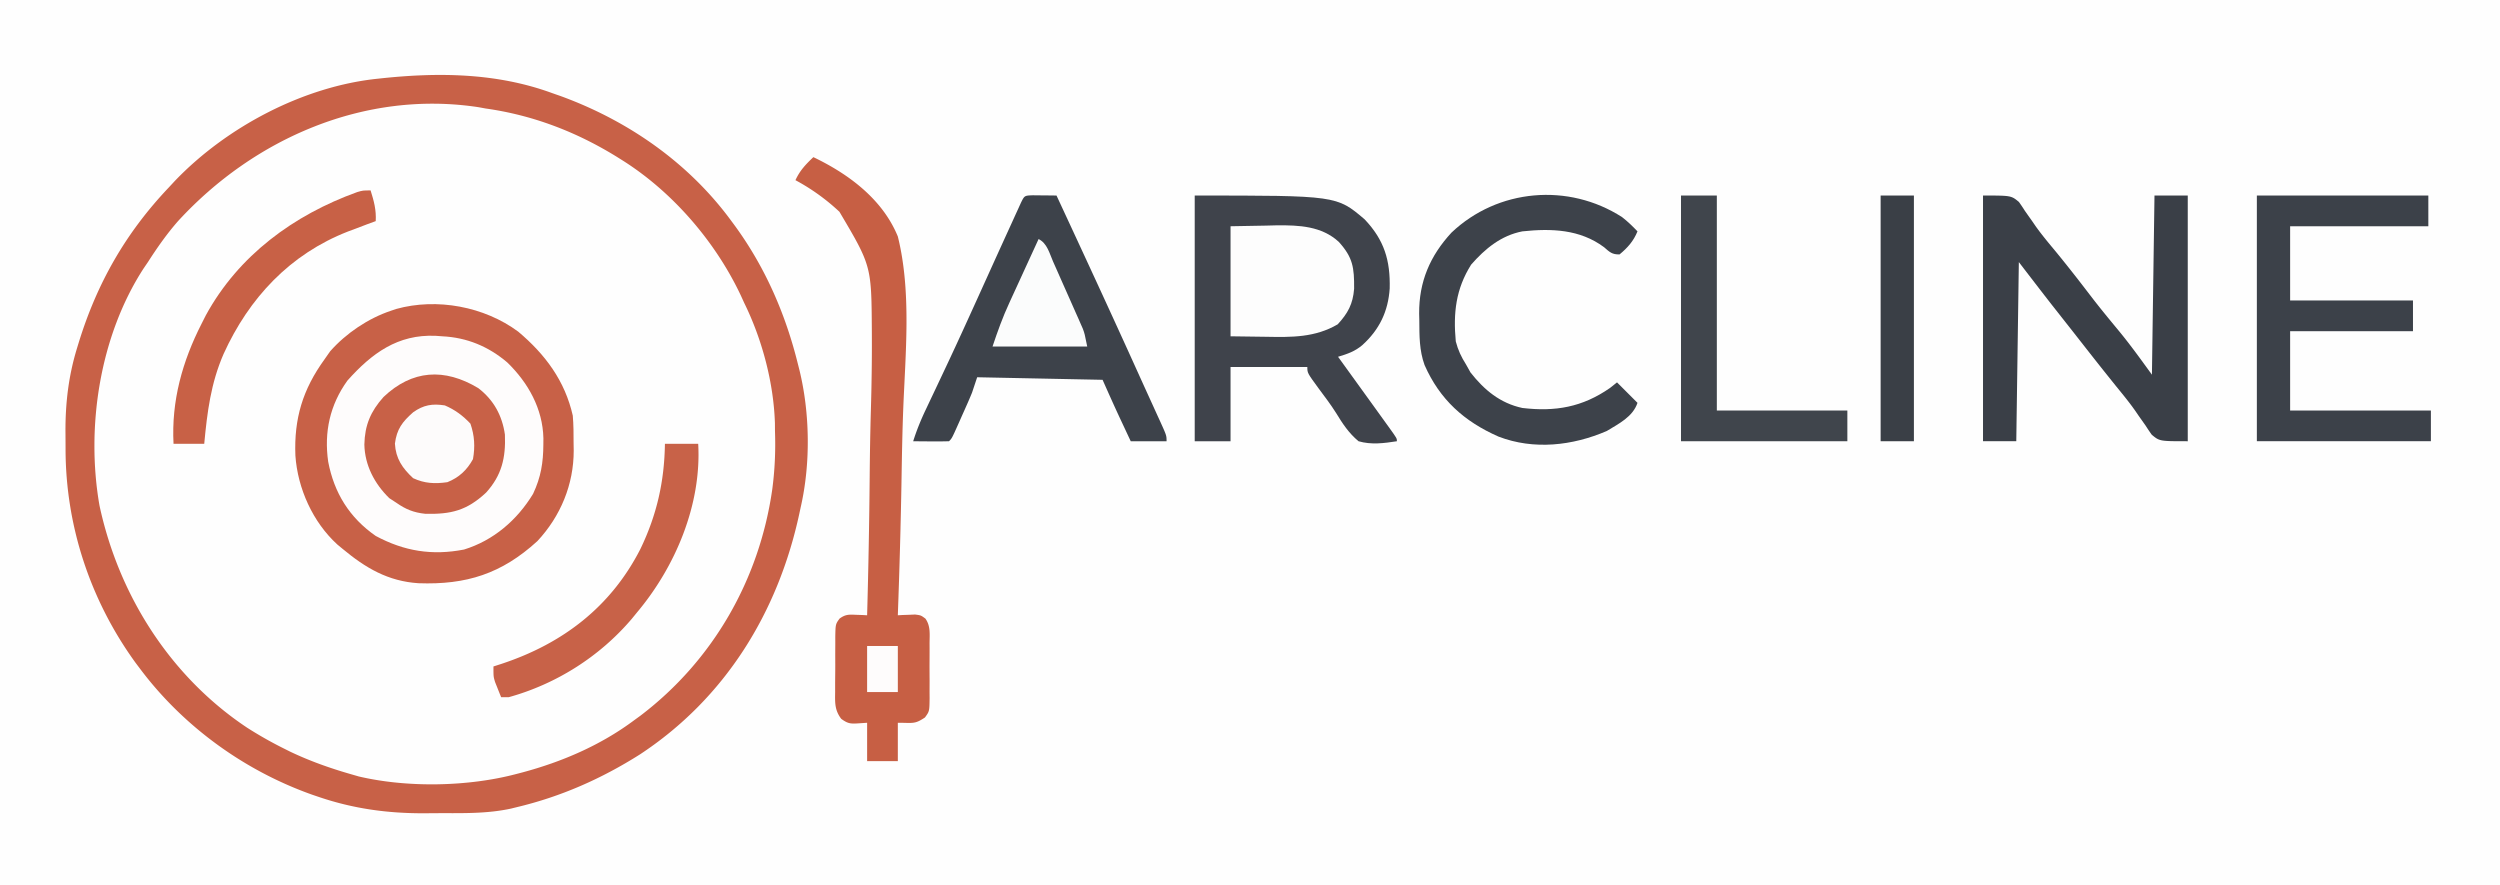 <svg xmlns="http://www.w3.org/2000/svg" width="976.8" height="345.6" style="max-height:500px" viewBox="115.2 453.6 976.8 345.6"><path fill="#FEFEFE" d="M0 0h1200v1200H0V0Z"/><path fill="#FEFEFE" d="m331 490 3.113 1.086c26.434 9.618 50.17 26.077 66.887 48.914l1.18 1.593C414.17 557.964 422.164 576.347 427 596l.535 2.104c4.171 17.042 4.406 36.83.465 53.896l-.457 2.142c-8.283 38.617-28.937 72.243-62.29 94.21-15.01 9.5-30.935 16.544-48.253 20.648l-2.22.549c-8.563 1.84-17.105 1.788-25.82 1.767-2.625-.003-5.248.02-7.872.045-14.308.055-27.653-1.74-41.276-6.361l-2.64-.896c-26.465-9.393-50.29-26.63-67.172-49.104l-1.824-2.418c-17.687-24.364-27.365-53.558-27.361-83.625-.002-2.188-.02-4.375-.04-6.562-.046-11.334 1.203-21.976 4.537-32.832.22-.725.44-1.45.668-2.196 7.176-23.221 18.306-42.714 35.02-60.367l2.52-2.715c20.221-21.11 50.352-37.033 79.539-39.96 22.828-2.517 45.977-2.391 67.941 5.675Z"/><path fill="#C86147" d="m331 490 3.113 1.086c26.434 9.618 50.17 26.077 66.887 48.914l1.18 1.593C414.17 557.964 422.164 576.347 427 596l.535 2.104c4.171 17.042 4.406 36.83.465 53.896l-.457 2.142c-8.283 38.617-28.937 72.243-62.29 94.21-15.01 9.5-30.935 16.544-48.253 20.648l-2.22.549c-8.563 1.84-17.105 1.788-25.82 1.767-2.625-.003-5.248.02-7.872.045-14.308.055-27.653-1.74-41.276-6.361l-2.64-.896c-26.465-9.393-50.29-26.63-67.172-49.104l-1.824-2.418c-17.687-24.364-27.365-53.558-27.361-83.625-.002-2.188-.02-4.375-.04-6.562-.046-11.334 1.203-21.976 4.537-32.832.22-.725.44-1.45.668-2.196 7.176-23.221 18.306-42.714 35.02-60.367l2.52-2.715c20.221-21.11 50.352-37.033 79.539-39.96 22.828-2.517 45.977-2.391 67.941 5.675Zm-146.158 49.906c-4.439 5.047-8.216 10.446-11.842 16.094l-1.652 2.422c-17.145 26.376-22.63 61.938-17.286 92.64 7.514 35.11 27.692 66.898 57.708 86.872A154.416 154.416 0 0 0 226 746l2.602 1.3c7.555 3.6 15.366 6.38 23.398 8.7l3.39.98c19.025 4.463 42.734 4.027 61.61-.98l1.945-.504c15.774-4.183 30.95-10.715 44.055-20.496l2.46-1.79c28.36-21.567 46.391-53.104 51.452-88.218 1.032-7.685 1.365-15.242 1.088-22.992l-.02-3.074c-.515-15.838-4.995-32.718-11.98-46.926l-1.328-2.918C394.728 547.966 377.837 528.381 358 516l-1.653-1.038C340.482 505.144 323.482 498.61 305 496l-2.82-.515c-44.356-6.77-87.638 12.128-117.338 44.42Z"/><path fill="#FEFCFC" d="M317.688 583.188c10.53 8.852 18.246 19.21 21.312 32.812.299 3.609.325 7.193.313 10.813l.048 2.83c.01 13.245-5.126 25.671-14.2 35.384-13.968 12.755-27.76 17.132-46.454 16.45-11.879-.772-20.644-5.93-29.707-13.477l-1.992-1.648c-9.578-8.727-15.497-21.888-16.387-34.72-.577-14.468 2.843-25.826 11.379-37.632l2.188-3.125c6.224-7.067 14.89-12.895 23.812-15.875l1.992-.676c15.94-4.421 34.465-.944 47.695 8.864Z"/><path fill="#3F434B" d="M582 530c55.441 0 55.441 0 66.355 9.273 7.721 8.106 10.086 16.068 9.829 27.059-.614 8.918-3.972 15.982-10.621 22.043-2.92 2.518-5.89 3.52-9.563 4.625l1.035 1.43c3.408 4.713 6.813 9.428 10.215 14.145l3.347 4.635c1.408 1.95 2.812 3.9 4.216 5.852.425.59.851 1.178 1.29 1.784C661 624.886 661 624.886 661 626c-5.03.785-10.05 1.442-15 0-3.822-3.198-6.21-6.843-8.787-11.07-2.096-3.335-4.497-6.451-6.838-9.617C626 599.332 626 599.332 626 597h-30v29h-14v-96Z"/><path fill="#C75F44" d="M433 515c13.824 6.618 27.038 16.438 33 31 5.389 21.683 2.935 45.895 2.089 68.005-.329 8.737-.485 17.474-.63 26.215-.3 17.933-.808 35.856-1.459 53.78l1.863-.105 2.45-.082 2.425-.106c2.262.293 2.262.293 4.03 1.586 2.066 2.863 1.658 6.151 1.63 9.55l.01 2.32c.001 1.618-.004 3.235-.017 4.852-.016 2.476 0 4.95.02 7.426-.003 1.572-.007 3.144-.013 4.715l.019 2.245c-.07 5.122-.07 5.122-1.817 7.527-4.06 2.72-4.584 2.072-10.6 2.072v15h-12v-15l-3.75.25c-2.907.194-3.963-.041-6.353-1.778-2.586-3.37-2.455-6.336-2.393-10.413l-.005-2.316c.002-1.611.014-3.222.034-4.834.03-2.467.021-4.932.008-7.4.006-1.566.015-3.133.025-4.7l-.008-2.235c.093-5.091.093-5.091 1.674-7.28 2.293-1.678 3.647-1.604 6.455-1.481l2.45.082L454 694a2890.59 2890.59 0 0 0 1.008-54.536c.078-8.447.206-16.887.456-25.33.282-9.74.438-19.473.391-29.216l-.01-2.368c-.17-25.095-.17-25.095-12.658-46.2A81.298 81.298 0 0 0 426 524c1.722-3.765 3.992-6.15 7-9Z"/><path fill="#3D424A" d="m518.723 529.902 3.34.035 3.347.028L528 530c10.618 22.843 21.203 45.699 31.58 68.653 1.774 3.924 3.557 7.844 5.346 11.761l2.511 5.524c.373.81.745 1.622 1.128 2.458C571 623.773 571 623.773 571 626h-14a9032.094 9032.094 0 0 1-3.25-6.938l-.91-1.939c-2.346-5.015-4.59-10.06-6.84-15.123l-49-1-2 6a158.38 158.38 0 0 1-1.91 4.488l-1.06 2.389-1.092 2.436-1.104 2.494c-2.705 6.064-2.705 6.064-3.834 7.193-2.353.073-4.708.084-7.063.063l-3.91-.028L472 626c1.356-4.319 3.007-8.339 4.95-12.426l.876-1.854c.624-1.321 1.25-2.642 1.878-3.961 1.7-3.579 3.387-7.163 5.073-10.747l1.059-2.25c3.706-7.89 7.317-15.822 10.914-23.762l1.872-4.13c1.211-2.671 2.421-5.343 3.63-8.015A6638.243 6638.243 0 0 1 510.376 541l1.39-3.059 1.258-2.754 1.092-2.394c1.37-2.775 1.37-2.775 4.608-2.89Z"/><path fill="#C86147" d="M317.688 583.188c10.53 8.852 18.246 19.21 21.312 32.812.299 3.609.325 7.193.313 10.813l.048 2.83c.01 13.245-5.126 25.671-14.2 35.384-13.968 12.755-27.76 17.132-46.454 16.45-11.879-.772-20.644-5.93-29.707-13.477l-1.992-1.648c-9.578-8.727-15.497-21.888-16.387-34.72-.577-14.468 2.843-25.826 11.379-37.632l2.188-3.125c6.224-7.067 14.89-12.895 23.812-15.875l1.992-.676c15.94-4.421 34.465-.944 47.695 8.864Zm-66.75 19.125c-6.835 9.48-9.164 20.13-7.508 31.687 2.331 12.206 8.305 21.86 18.57 29 11.13 5.983 22.071 7.74 34.508 5.316 11.501-3.544 20.737-11.484 26.976-21.761 3.065-6.49 3.986-12.22 4.016-19.305l.019-2.399c-.246-11.516-5.954-21.75-14.144-29.663-7.325-6.233-15.783-9.731-25.375-10.188l-2.547-.188c-14.85-.67-25.016 6.85-34.515 17.5Z"/><path fill="#3A3F47" d="M890 530c11 0 11 0 14.023 2.5a71.012 71.012 0 0 1 2.352 3.5c.91 1.292 1.823 2.582 2.738 3.871l1.413 2.054c2.502 3.522 5.28 6.813 8.037 10.138 4.728 5.779 9.31 11.645 13.835 17.585 3.49 4.537 7.134 8.951 10.786 13.358 4.538 5.52 8.585 11.176 12.816 16.994l1-70h13v96c-11 0-11 0-14.059-2.535a71.65 71.65 0 0 1-2.379-3.528c-.913-1.294-1.829-2.587-2.746-3.878l-1.394-2.036c-2.32-3.299-4.875-6.398-7.422-9.523-1.01-1.258-2.02-2.517-3.027-3.777l-1.5-1.875c-3.731-4.681-7.418-9.397-11.11-14.11-1.379-1.758-2.761-3.514-4.144-5.27l-1.412-1.792-3.81-4.836c-4.363-5.59-8.674-11.22-12.997-16.84l-1 70h-13v-96Z"/><path fill="#3C4149" d="M997 530h67v12h-54v29h48v12h-48v31h55v12h-68v-96Z"/><path fill="#3D424A" d="M748.984 538.438c2.194 1.7 4.099 3.558 6.016 5.562-1.56 3.828-3.836 6.364-7 9-2.899.09-3.9-.912-6.063-2.813-9.439-7.029-20.618-7.389-31.937-6.187-8.286 1.614-14.52 6.744-20 13-6.01 9.538-7.028 18.953-6 30 .875 3.38 2.14 6.062 4 9l1.75 3.125c5.362 6.852 11.612 12.02 20.25 13.875 12.867 1.53 23.46-.305 34.25-7.813L747 603l8 8c-1.814 5.441-7.256 8.116-12 11-13.373 5.769-28.516 7.485-42.293 2.191-13.453-5.92-22.97-14.493-28.91-27.98-2.064-5.727-2.013-11.376-2.047-17.399l-.063-2.712c-.071-12.398 4.22-22.507 12.641-31.62 18.081-17.142 45.654-19.554 66.656-6.043Z"/><path fill="#C86147" d="M302.078 605.25c5.993 4.586 9.354 10.722 10.402 18.156.363 9.027-1.219 15.887-7.347 22.657-7.48 6.985-13.627 8.518-23.75 8.292-4.546-.477-7.675-1.75-11.383-4.355l-2.688-1.75c-5.768-5.613-9.566-12.84-9.75-20.938.168-7.589 2.437-12.963 7.493-18.605 11.163-10.604 23.778-11.424 37.023-3.457Z"/><path fill="#40454C" d="M772 530h14v84h51v12h-65v-96Z"/><path fill="#FDFDFD" d="m596 542 13.813-.25 4.284-.11c8.67-.076 17.471.296 24.164 6.433 5.567 6.128 6.088 10.099 6.02 18.365-.47 5.96-2.425 9.542-6.406 13.875-8.844 5.19-17.994 5.067-28 4.875L596 585v-43Z"/><path fill="#C86248" d="M375 627h13c1.357 23.752-8.91 48.083-24 66l-1.95 2.39C349.544 710.096 332.648 720.819 314 726h-3a344.566 344.566 0 0 1-1.5-3.75l-.844-2.11C308 718 308 718 308 714l3.297-1.066c23.808-7.905 42.521-22.189 54.078-44.746 6.447-13.332 9.406-26.423 9.625-41.188Z"/><path fill="#C86146" d="M260 528c1.292 4.12 2.263 7.668 2 12l-3.25 1.188c-1.584.602-3.167 1.206-4.75 1.812l-2.781 1.031c-22.737 8.856-38.723 26-48.66 47.864-5.003 11.477-6.403 22.739-7.559 35.105h-12c-.871-16.768 3.43-32.163 11-47l1.621-3.203c12.777-23.408 34.328-39.184 59.102-48.133C257 528 257 528 260 528Z"/><path fill="#3A3F46" d="M850 530h13v96h-13v-96Z"/><path fill="#FBFCFC" d="M521 547c3.365 1.682 4.204 5.48 5.66 8.797l1.06 2.381c.74 1.667 1.478 3.334 2.212 5.004 1.121 2.547 2.255 5.09 3.39 7.63.718 1.62 1.435 3.24 2.15 4.86.34.758.678 1.517 1.027 2.298l.95 2.174.837 1.895C539 584 539 584 540 589h-37c1.978-5.934 3.969-11.469 6.574-17.098l.996-2.18c1.035-2.264 2.076-4.524 3.118-6.784l2.126-4.647c1.724-3.766 3.454-7.53 5.186-11.291Z"/><path fill="#FDFBFB" d="M289 612c3.973 1.7 7.047 3.988 10 7.125 1.618 4.652 1.867 9.024 1 13.875-2.345 4.272-5.466 7.188-10 9-4.882.693-8.882.517-13.375-1.563-4.208-3.907-6.79-7.648-7.125-13.5.72-5.674 2.893-8.522 7.125-12.25 4.05-2.877 7.472-3.451 12.375-2.687Z"/><path fill="#FEFCFC" d="M454 706h12v18h-12v-18Z"/></svg>